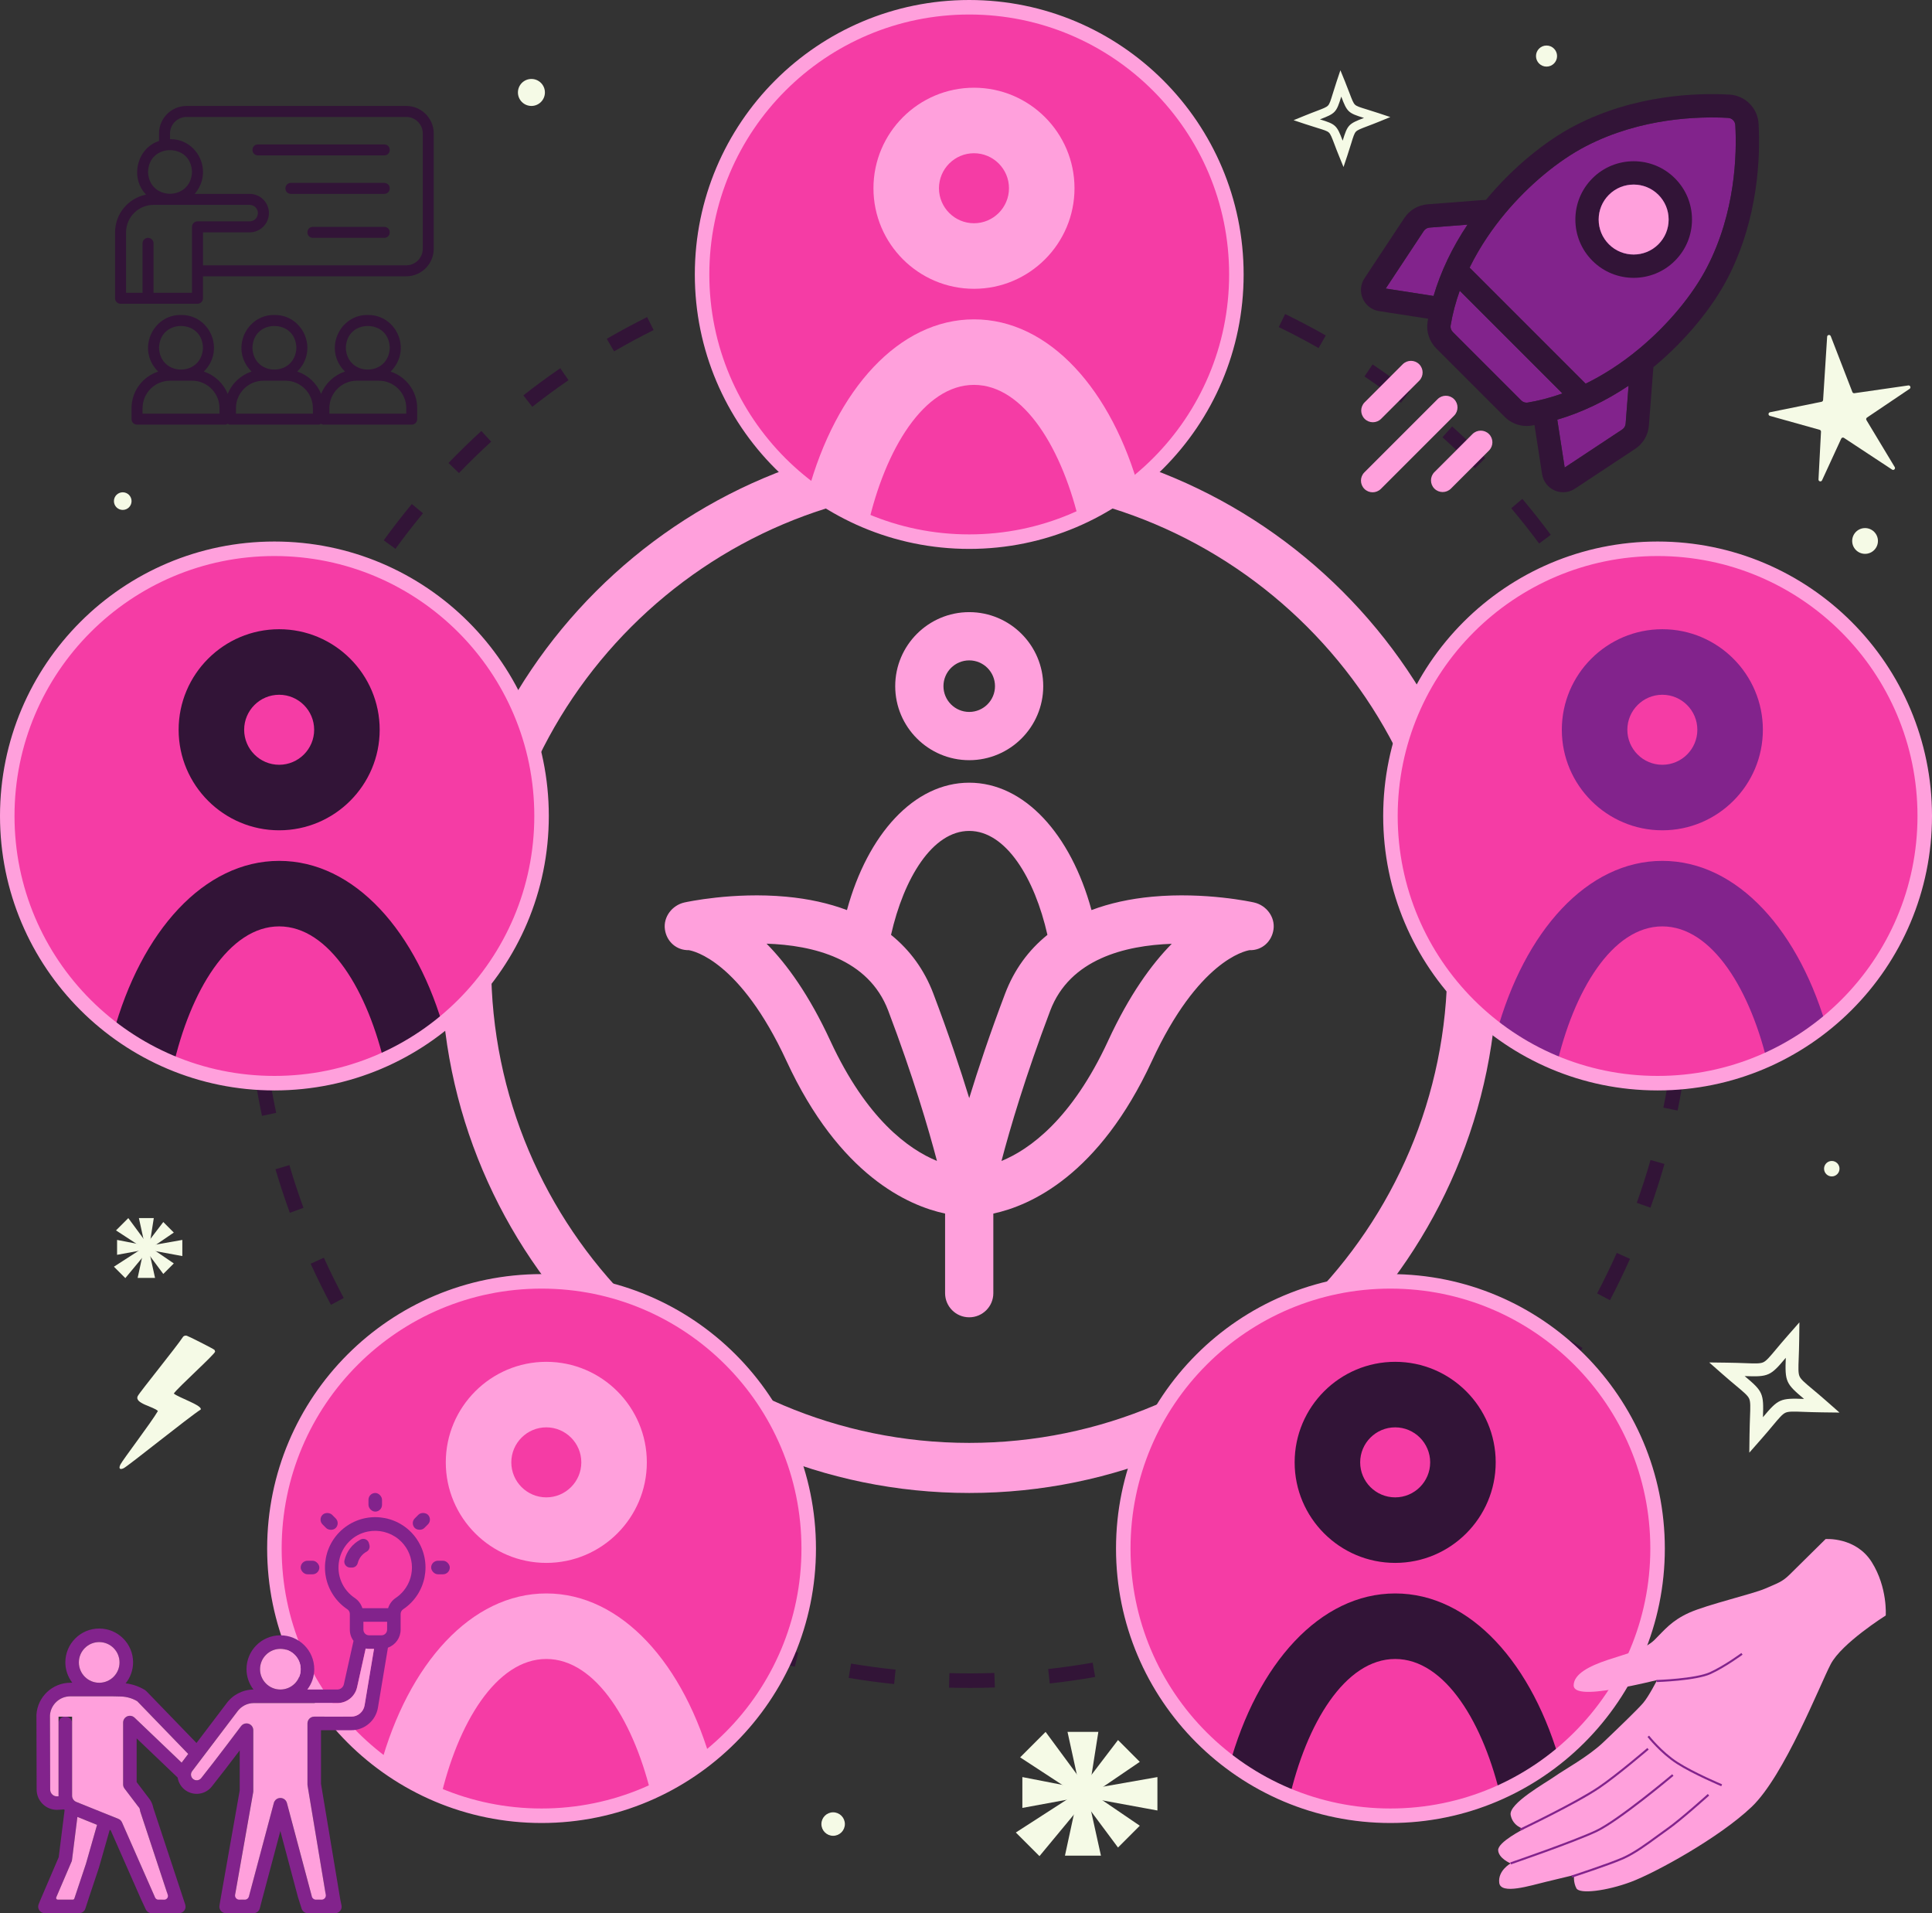 <?xml version="1.0" encoding="UTF-8"?>
<svg id="Layer_2" data-name="Layer 2" xmlns="http://www.w3.org/2000/svg" xmlns:xlink="http://www.w3.org/1999/xlink" viewBox="0 0 1065.32 1054.78"><rect x="0" y="0" width="1065.32" height="1054.78" fill="#333333" stroke="none"/>
  <defs>
    <style>
      .cls-1 {
        fill: #321437;
      }

      .cls-2, .cls-3 {
        fill: #f53ca5;
      }

      .cls-4 {
        fill: #f5fae6;
      }

      .cls-5 {
        fill: #82238c;
      }

      .cls-6 {
        clip-path: url(#clippath-1);
      }

      .cls-7 {
        clip-path: url(#clippath-3);
      }

      .cls-8 {
        clip-path: url(#clippath-4);
      }

      .cls-9 {
        clip-path: url(#clippath-2);
      }

      .cls-10 {
        fill: #ffa0dc;
      }

      .cls-11 {
        fill: none;
      }

      .cls-11, .cls-3 {
        stroke: #ffa0dc;
        stroke-miterlimit: 10;
        stroke-width: 8px;
      }

      .cls-12 {
        clip-path: url(#clippath);
      }
    </style>
    <clipPath id="clippath">
      <circle class="cls-3" cx="534.44" cy="151.31" r="147.31"/>
    </clipPath>
    <clipPath id="clippath-1">
      <circle class="cls-3" cx="914.01" cy="449.86" r="147.31"/>
    </clipPath>
    <clipPath id="clippath-2">
      <circle class="cls-3" cx="151.31" cy="449.86" r="147.31"/>
    </clipPath>
    <clipPath id="clippath-3">
      <circle class="cls-3" cx="298.62" cy="853.74" r="147.31"/>
    </clipPath>
    <clipPath id="clippath-4">
      <circle class="cls-3" cx="766.69" cy="853.74" r="147.31"/>
    </clipPath>
  </defs>
  <g id="Artwork">
    <g>
      <g id="Primary_Logo_Black" data-name="Primary Logo Black">
        <g>
          <g>
            <path class="cls-10" d="M534.44,419.1c-22.5,0-40.81-18.31-40.81-40.81s18.31-40.81,40.81-40.81,40.81,18.31,40.81,40.81-18.31,40.81-40.81,40.81ZM534.44,364.08c-7.84,0-14.21,6.37-14.21,14.21s6.37,14.21,14.21,14.21,14.21-6.37,14.21-14.21-6.37-14.21-14.21-14.21Z"/>
            <path class="cls-10" d="M691.49,497.55c-1.09-.25-26.8-5.88-56-3.2-12.45,1.14-23.67,3.64-33.63,7.39-11.38-41.76-36.97-70.23-67.42-70.23s-56.04,28.47-67.42,70.23c-9.96-3.75-21.18-6.25-33.63-7.39-29.21-2.68-54.92,2.96-56,3.2-6.75,1.51-11.71,7.96-10.76,14.82.94,6.78,6.42,11.61,13.18,11.47,2.67.42,28.36,5.94,53.89,61.13,29.18,63.07,67.15,79.76,87.43,84.09v43.89c0,7.34,5.95,13.3,13.3,13.3s13.3-5.95,13.3-13.3v-43.89c20.28-4.33,58.25-21.02,87.43-84.09,25.53-55.19,51.22-60.71,53.89-61.13,6.74.22,12.24-4.69,13.18-11.47.95-6.86-4-13.31-10.76-14.82ZM534.44,458.1c20.29,0,36.07,26.11,43.12,57.3-10.48,8.46-18.35,19.28-23.32,32.36-8.42,22.2-14.9,41.64-19.8,57.65-4.9-16-11.38-35.44-19.8-57.65-4.96-13.08-12.83-23.9-23.32-32.36,7.05-31.19,22.83-57.3,43.12-57.3ZM457.85,573.8c-11.69-25.26-23.94-42.2-35.16-53.54,25.64.84,56.22,8.29,67.08,36.93,13.73,36.2,22.2,65.07,26.88,82.85-15.46-6.34-38.76-22.93-58.8-66.24ZM611.03,573.8c-20.06,43.36-43.39,59.94-58.8,66.27,4.67-17.78,13.15-46.66,26.88-82.88,10.81-28.5,41.36-35.97,67-36.85-11.21,11.35-23.43,28.26-35.09,53.46Z"/>
          </g>
          <path class="cls-10" d="M534.44,823.1c-160.59,0-291.23-130.65-291.23-291.23s130.65-291.23,291.23-291.23,291.23,130.65,291.23,291.23-130.65,291.23-291.23,291.23ZM534.44,268.24c-145.36,0-263.62,118.26-263.62,263.63s118.26,263.62,263.62,263.62,263.62-118.26,263.62-263.62-118.26-263.63-263.62-263.63Z"/>
        </g>
      </g>
      <path class="cls-1" d="M534.44,930.57c-3.7,0-7.45-.05-11.15-.15l.22-8c8.22.23,16.58.19,24.79-.09l.28,8c-4.69.16-9.45.25-14.15.25ZM493.02,928.44c-8.36-.86-16.79-2-25.06-3.39l1.32-7.89c8.1,1.36,16.37,2.48,24.56,3.32l-.82,7.96ZM578.85,928.12l-.88-7.95c8.19-.91,16.44-2.09,24.53-3.51l1.38,7.88c-8.26,1.45-16.68,2.66-25.04,3.58ZM438.24,918.89c-8.15-2.02-16.34-4.33-24.35-6.86l2.42-7.63c7.84,2.48,15.87,4.75,23.85,6.73l-1.92,7.77ZM633.56,918.15l-1.98-7.75c7.97-2.04,15.98-4.36,23.8-6.91l2.47,7.61c-7.99,2.6-16.16,4.97-24.29,7.05ZM385.3,901.74c-7.79-3.15-15.59-6.59-23.17-10.23l3.46-7.21c7.43,3.57,15.07,6.94,22.71,10.02l-2.99,7.42ZM686.33,900.62l-3.05-7.4c7.59-3.13,15.18-6.55,22.57-10.16l3.51,7.19c-7.54,3.69-15.29,7.17-23.04,10.37ZM335.27,877.33c-7.27-4.2-14.51-8.69-21.51-13.35l4.43-6.66c6.86,4.57,13.95,8.97,21.07,13.09l-4,6.93ZM736.09,875.89l-4.05-6.9c7.09-4.16,14.14-8.61,20.95-13.22l4.48,6.63c-6.95,4.7-14.15,9.24-21.38,13.49ZM289.15,846.21c-6.62-5.17-13.15-10.62-19.43-16.2l5.31-5.98c6.15,5.47,12.56,10.81,19.05,15.88l-4.93,6.3ZM781.94,844.47l-4.97-6.27c6.45-5.11,12.81-10.49,18.93-16l5.36,5.94c-6.24,5.62-12.73,11.11-19.31,16.33ZM247.8,809c-5.84-6.04-11.56-12.34-17-18.73l6.09-5.19c5.33,6.26,10.94,12.43,16.66,18.35l-5.75,5.56ZM823.01,806.99l-5.79-5.52c5.68-5.95,11.24-12.17,16.54-18.47l6.13,5.14c-5.4,6.43-11.08,12.77-16.87,18.85ZM212.02,766.45c-4.94-6.78-9.73-13.81-14.24-20.89l6.75-4.29c4.41,6.94,9.11,13.83,13.95,20.47l-6.46,4.71ZM858.52,764.17l-6.5-4.67c4.8-6.69,9.45-13.62,13.82-20.6l6.78,4.25c-4.46,7.12-9.2,14.19-14.1,21.02ZM182.48,719.36c-3.95-7.4-7.71-15.02-11.18-22.65l7.28-3.31c3.4,7.48,7.09,14.95,10.96,22.2l-7.06,3.77ZM887.74,716.81l-7.08-3.72c3.83-7.3,7.47-14.81,10.82-22.33l7.31,3.26c-3.42,7.67-7.14,15.34-11.04,22.79ZM159.82,668.64c-2.88-7.88-5.54-15.97-7.91-24.03l7.67-2.26c2.32,7.9,4.93,15.82,7.75,23.54l-7.51,2.74ZM910.08,665.82l-7.54-2.69c2.76-7.74,5.31-15.68,7.58-23.6l7.69,2.2c-2.31,8.08-4.91,16.18-7.73,24.09ZM144.46,615.19c-1.74-8.2-3.25-16.58-4.47-24.89l7.92-1.16c1.2,8.15,2.67,16.35,4.38,24.39l-7.83,1.66ZM925.04,612.26l-7.84-1.6c1.65-8.06,3.06-16.28,4.2-24.43l7.92,1.1c-1.16,8.31-2.6,16.7-4.28,24.93ZM136.72,560.13c-.59-8.36-.91-16.86-.98-25.27l8-.06c.06,8.24.38,16.58.96,24.77l-7.98.56ZM932.36,557.14l-7.98-.5c.51-8.19.77-16.53.77-24.77v-.89s8-.03,8-.03v.9c0,8.42-.26,16.93-.79,25.29ZM144.64,505.07l-7.98-.54c.57-8.38,1.41-16.85,2.5-25.16l7.93,1.04c-1.07,8.15-1.9,16.45-2.45,24.66ZM923.97,501.25c-.64-8.21-1.54-16.5-2.7-24.64l7.92-1.12c1.17,8.3,2.1,16.76,2.75,25.14l-7.98.62ZM152.09,451.09l-7.83-1.65c1.73-8.22,3.74-16.49,5.99-24.57l7.71,2.14c-2.2,7.92-4.18,16.02-5.87,24.08ZM915.98,447.35c-1.77-8.04-3.83-16.12-6.11-24.02l7.69-2.22c2.33,8.07,4.42,16.31,6.23,24.51l-7.81,1.72ZM167.02,398.69l-7.52-2.73c2.87-7.9,6.02-15.82,9.39-23.53l7.33,3.2c-3.3,7.55-6.39,15.31-9.2,23.05ZM900.54,395.1c-2.88-7.69-6.04-15.4-9.4-22.89l7.3-3.27c3.43,7.65,6.66,15.51,9.59,23.36l-7.49,2.8ZM189.17,348.84l-7.07-3.75c3.94-7.42,8.17-14.81,12.58-21.97l6.81,4.19c-4.32,7.02-8.47,14.26-12.33,21.53ZM877.96,345.57c-3.92-7.22-8.13-14.41-12.51-21.37l6.77-4.26c4.47,7.11,8.76,14.44,12.77,21.81l-7.03,3.82ZM218.05,302.58l-6.47-4.7c4.93-6.79,10.15-13.52,15.51-20l6.16,5.1c-5.25,6.35-10.36,12.94-15.2,19.6ZM848.68,299.64c-4.9-6.61-10.06-13.15-15.37-19.44l6.12-5.16c5.41,6.42,10.68,13.09,15.68,19.84l-6.43,4.76ZM253.07,260.8l-5.76-5.55c5.83-6.05,11.92-11.99,18.12-17.65l5.4,5.9c-6.07,5.55-12.04,11.37-17.75,17.3ZM813.29,258.2c-5.76-5.87-11.78-11.63-17.91-17.14l5.34-5.95c6.25,5.62,12.4,11.5,18.28,17.49l-5.71,5.6ZM293.51,224.27l-4.94-6.29c6.61-5.18,13.46-10.22,20.38-14.97l4.53,6.59c-6.77,4.65-13.49,9.59-19.97,14.67ZM772.51,222.04c-6.53-5.02-13.3-9.9-20.12-14.5l4.47-6.64c6.96,4.69,13.87,9.67,20.53,14.79l-4.88,6.34ZM338.61,193.71l-4.02-6.92c7.26-4.21,14.74-8.24,22.25-11.98l3.57,7.16c-7.35,3.66-14.69,7.62-21.8,11.74ZM727.08,191.88c-7.16-4.07-14.55-7.96-21.95-11.56l3.5-7.19c7.56,3.68,15.09,7.64,22.41,11.8l-3.95,6.96ZM387.49,169.74l-3.01-7.41c7.78-3.16,15.76-6.11,23.73-8.77l2.53,7.59c-7.8,2.6-15.62,5.49-23.25,8.59ZM677.89,168.33c-7.67-3.03-15.53-5.85-23.37-8.37l2.46-7.61c8,2.58,16.02,5.46,23.85,8.55l-2.94,7.44ZM439.28,152.83l-1.94-7.76c8.14-2.04,16.46-3.84,24.72-5.35l1.44,7.87c-8.1,1.48-16.24,3.25-24.22,5.25ZM625.88,151.92c-8-1.92-16.16-3.6-24.27-5.01l1.37-7.88c8.28,1.43,16.61,3.15,24.77,5.11l-1.87,7.78ZM492.94,143.34l-.84-7.96c8.33-.88,16.82-1.51,25.22-1.86l.34,7.99c-8.23.35-16.55.96-24.72,1.82ZM572.14,142.95c-8.18-.78-16.5-1.32-24.73-1.58l.26-8c8.4.27,16.89.82,25.24,1.62l-.76,7.96Z"/>
      <g>
        <circle class="cls-2" cx="534.44" cy="151.31" r="147.31"/>
        <g class="cls-12">
          <g id="Primary_Logo_Black-2" data-name="Primary Logo Black">
            <g>
              <path class="cls-10" d="M537.06,159.22c-30.56,0-55.43-24.87-55.43-55.43s24.87-55.43,55.43-55.43,55.43,24.87,55.43,55.43-24.87,55.43-55.43,55.43ZM537.06,84.48c-10.64,0-19.3,8.66-19.3,19.3s8.66,19.3,19.3,19.3,19.3-8.66,19.3-19.3-8.66-19.3-19.3-19.3Z"/>
              <path class="cls-10" d="M750.38,265.77c-1.48-.33-36.4-7.98-76.06-4.35-16.91,1.55-32.15,4.94-45.68,10.04-15.45-56.73-50.21-95.4-91.57-95.4s-76.12,38.67-91.57,95.4c-13.53-5.09-28.77-8.48-45.68-10.04-39.67-3.64-74.59,4.02-76.06,4.35-9.17,2.05-15.91,10.81-14.61,20.12,1.28,9.2,8.72,15.77,17.91,15.58,3.62.58,38.52,8.07,73.2,83.04,39.63,85.67,91.21,108.34,118.75,114.22v14.06h36.13v-14.06c27.55-5.88,79.13-28.55,118.75-114.22,34.68-74.96,69.58-82.46,73.2-83.04,9.16.3,16.63-6.37,17.91-15.58,1.29-9.31-5.44-18.08-14.61-20.12ZM433.03,369.35c-15.88-34.31-32.51-57.31-47.76-72.72,34.82,1.14,76.36,11.26,91.11,50.16,18.65,49.17,30.15,88.39,36.51,112.54-21-8.61-52.65-31.15-79.86-89.97ZM537.06,412.28c-6.65-21.74-15.46-48.14-26.9-78.3-6.74-17.77-17.43-32.46-31.67-43.96,9.57-42.37,31.01-77.83,58.57-77.83s49,35.46,58.57,77.83c-14.24,11.49-24.93,26.18-31.67,43.96-11.44,30.16-20.24,56.56-26.9,78.3ZM641.09,369.35c-27.24,58.89-58.93,81.41-79.87,90.01,6.35-24.15,17.86-63.38,36.52-112.57,14.68-38.71,56.18-48.86,91.01-50.05-15.23,15.41-31.83,38.39-47.66,72.62Z"/>
            </g>
          </g>
        </g>
        <circle class="cls-11" cx="534.44" cy="151.31" r="147.31"/>
      </g>
      <g>
        <circle class="cls-2" cx="914.01" cy="449.86" r="147.31"/>
        <g class="cls-6">
          <g id="Primary_Logo_Black-3" data-name="Primary Logo Black">
            <g>
              <path class="cls-5" d="M916.63,457.76c-30.56,0-55.43-24.87-55.43-55.43s24.87-55.43,55.43-55.43,55.43,24.87,55.43,55.43-24.87,55.43-55.43,55.43ZM916.63,383.03c-10.64,0-19.3,8.66-19.3,19.3s8.66,19.3,19.3,19.3,19.3-8.66,19.3-19.3-8.66-19.3-19.3-19.3Z"/>
              <path class="cls-5" d="M1129.94,564.32c-1.48-.33-36.4-7.98-76.06-4.35-16.91,1.55-32.15,4.94-45.68,10.04-15.45-56.73-50.21-95.4-91.57-95.4s-76.12,38.67-91.57,95.4c-13.53-5.09-28.77-8.48-45.68-10.04-39.67-3.64-74.59,4.02-76.06,4.35-9.17,2.05-15.91,10.81-14.61,20.12,1.28,9.2,8.72,15.77,17.91,15.58,3.62.58,38.52,8.07,73.2,83.04,39.63,85.67,91.21,108.34,118.75,114.22v14.06h36.13v-14.06c27.55-5.88,79.13-28.55,118.75-114.22,34.68-74.96,69.58-82.46,73.2-83.04,9.16.3,16.63-6.37,17.91-15.58,1.29-9.31-5.44-18.08-14.61-20.12ZM812.59,667.89c-15.88-34.31-32.51-57.31-47.76-72.72,34.82,1.14,76.36,11.26,91.11,50.16,18.65,49.17,30.15,88.39,36.51,112.54-21-8.61-52.65-31.15-79.86-89.97ZM916.63,710.82c-6.65-21.74-15.46-48.14-26.9-78.3-6.74-17.77-17.43-32.46-31.67-43.96,9.57-42.37,31.01-77.83,58.57-77.83s49,35.46,58.57,77.83c-14.24,11.49-24.93,26.18-31.67,43.96-11.44,30.16-20.24,56.56-26.9,78.3ZM1020.66,667.89c-27.24,58.89-58.93,81.41-79.87,90.01,6.35-24.15,17.86-63.38,36.52-112.57,14.68-38.71,56.18-48.86,91.01-50.05-15.23,15.41-31.83,38.39-47.66,72.62Z"/>
            </g>
          </g>
        </g>
        <circle class="cls-11" cx="914.01" cy="449.86" r="147.31"/>
      </g>
      <g>
        <circle class="cls-2" cx="151.31" cy="449.86" r="147.31"/>
        <g class="cls-9">
          <g id="Primary_Logo_Black-4" data-name="Primary Logo Black">
            <g>
              <path class="cls-1" d="M153.93,457.76c-30.56,0-55.43-24.87-55.43-55.43s24.87-55.43,55.43-55.43,55.43,24.87,55.43,55.43-24.87,55.43-55.43,55.43ZM153.93,383.03c-10.64,0-19.3,8.66-19.3,19.3s8.66,19.3,19.3,19.3,19.3-8.66,19.3-19.3-8.66-19.3-19.3-19.3Z"/>
              <path class="cls-1" d="M367.25,564.32c-1.48-.33-36.4-7.98-76.06-4.35-16.91,1.55-32.15,4.94-45.68,10.04-15.45-56.73-50.21-95.4-91.57-95.4s-76.12,38.67-91.57,95.4c-13.53-5.09-28.77-8.48-45.68-10.04-39.67-3.64-74.59,4.02-76.06,4.35-9.17,2.05-15.91,10.81-14.61,20.12,1.28,9.2,8.72,15.77,17.91,15.58,3.62.58,38.52,8.07,73.2,83.04,39.63,85.67,91.21,108.34,118.75,114.22v14.06h36.13v-14.06c27.55-5.88,79.13-28.55,118.75-114.22,34.68-74.96,69.58-82.46,73.2-83.04,9.16.3,16.63-6.37,17.91-15.58,1.29-9.31-5.44-18.08-14.61-20.12ZM49.9,667.89c-15.88-34.31-32.51-57.31-47.76-72.72,34.82,1.14,76.36,11.26,91.11,50.16,18.65,49.17,30.15,88.39,36.51,112.54-21-8.61-52.65-31.15-79.86-89.97ZM153.93,710.82c-6.65-21.74-15.46-48.14-26.9-78.3-6.74-17.77-17.43-32.46-31.67-43.96,9.57-42.37,31.01-77.83,58.57-77.83s49,35.46,58.57,77.83c-14.24,11.49-24.93,26.18-31.67,43.96-11.44,30.16-20.24,56.56-26.9,78.3ZM257.96,667.89c-27.24,58.89-58.93,81.41-79.87,90.01,6.35-24.15,17.86-63.38,36.52-112.57,14.68-38.71,56.18-48.86,91.01-50.05-15.23,15.41-31.83,38.39-47.66,72.62Z"/>
            </g>
          </g>
        </g>
        <circle class="cls-11" cx="151.31" cy="449.86" r="147.31"/>
      </g>
      <g>
        <circle class="cls-2" cx="298.62" cy="853.74" r="147.31"/>
        <g class="cls-7">
          <g id="Primary_Logo_Black-5" data-name="Primary Logo Black">
            <g>
              <path class="cls-10" d="M301.24,861.65c-30.56,0-55.43-24.87-55.43-55.43s24.87-55.43,55.43-55.43,55.43,24.87,55.43,55.43-24.87,55.43-55.43,55.43ZM301.24,786.92c-10.64,0-19.3,8.66-19.3,19.3s8.66,19.3,19.3,19.3,19.3-8.66,19.3-19.3-8.66-19.3-19.3-19.3Z"/>
              <path class="cls-10" d="M514.56,968.2c-1.48-.33-36.4-7.98-76.06-4.35-16.91,1.55-32.15,4.94-45.68,10.04-15.45-56.73-50.21-95.4-91.57-95.4s-76.12,38.67-91.57,95.4c-13.53-5.09-28.77-8.48-45.68-10.04-39.67-3.64-74.59,4.02-76.06,4.35-9.17,2.05-15.91,10.81-14.61,20.12,1.28,9.2,8.72,15.77,17.91,15.58,3.62.58,38.52,8.07,73.2,83.04,39.63,85.67,91.21,108.34,118.75,114.22v14.06h36.13v-14.06c27.55-5.88,79.13-28.55,118.75-114.22,34.68-74.96,69.58-82.46,73.2-83.04,9.16.3,16.63-6.37,17.91-15.58,1.29-9.31-5.44-18.08-14.61-20.12ZM197.21,1071.78c-15.88-34.31-32.51-57.31-47.76-72.72,34.82,1.14,76.36,11.26,91.11,50.16,18.65,49.17,30.15,88.39,36.51,112.54-21-8.61-52.65-31.15-79.86-89.97ZM301.24,1114.71c-6.65-21.74-15.46-48.14-26.9-78.3-6.74-17.77-17.43-32.46-31.67-43.96,9.57-42.37,31.01-77.83,58.57-77.83s49,35.46,58.57,77.83c-14.24,11.49-24.93,26.18-31.67,43.96-11.44,30.16-20.24,56.56-26.9,78.3ZM405.28,1071.78c-27.24,58.89-58.93,81.41-79.87,90.01,6.35-24.15,17.86-63.38,36.52-112.57,14.68-38.71,56.18-48.86,91.01-50.05-15.23,15.41-31.83,38.39-47.66,72.62Z"/>
            </g>
          </g>
        </g>
        <circle class="cls-11" cx="298.62" cy="853.74" r="147.31"/>
      </g>
      <g>
        <circle class="cls-2" cx="766.69" cy="853.74" r="147.31"/>
        <g class="cls-8">
          <g id="Primary_Logo_Black-6" data-name="Primary Logo Black">
            <g>
              <path class="cls-1" d="M769.31,861.65c-30.56,0-55.43-24.87-55.43-55.43s24.87-55.43,55.43-55.43,55.43,24.87,55.43,55.43-24.87,55.43-55.43,55.43ZM769.31,786.92c-10.64,0-19.3,8.66-19.3,19.3s8.66,19.3,19.3,19.3,19.3-8.66,19.3-19.3-8.66-19.3-19.3-19.3Z"/>
              <path class="cls-1" d="M982.63,968.2c-1.48-.33-36.4-7.98-76.06-4.35-16.91,1.55-32.15,4.94-45.68,10.04-15.45-56.73-50.21-95.4-91.57-95.4s-76.12,38.67-91.57,95.4c-13.53-5.09-28.77-8.48-45.68-10.04-39.67-3.64-74.59,4.02-76.06,4.35-9.17,2.05-15.91,10.81-14.61,20.12,1.28,9.2,8.72,15.77,17.91,15.58,3.62.58,38.52,8.07,73.2,83.04,39.63,85.67,91.21,108.34,118.75,114.22v14.06h36.13v-14.06c27.55-5.88,79.13-28.55,118.75-114.22,34.68-74.96,69.58-82.46,73.2-83.04,9.16.3,16.63-6.37,17.91-15.58,1.29-9.31-5.44-18.08-14.61-20.12ZM665.28,1071.78c-15.88-34.31-32.51-57.31-47.76-72.72,34.82,1.14,76.36,11.26,91.11,50.16,18.65,49.17,30.15,88.39,36.51,112.54-21-8.61-52.65-31.15-79.86-89.97ZM769.31,1114.71c-6.65-21.74-15.46-48.14-26.9-78.3-6.74-17.77-17.43-32.46-31.67-43.96,9.57-42.37,31.01-77.83,58.57-77.83s49,35.46,58.57,77.83c-14.24,11.49-24.93,26.18-31.67,43.96-11.44,30.16-20.24,56.56-26.9,78.3ZM873.35,1071.78c-27.24,58.89-58.93,81.41-79.87,90.01,6.35-24.15,17.86-63.38,36.52-112.57,14.68-38.71,56.18-48.86,91.01-50.05-15.23,15.41-31.83,38.39-47.66,72.62Z"/>
            </g>
          </g>
        </g>
        <circle class="cls-11" cx="766.69" cy="853.74" r="147.31"/>
      </g>
      <g>
        <path class="cls-10" d="M1039.81,890.65s-24.3,15.25-30.35,26.85c-6.05,11.59-25.54,61.46-43.57,78.64-18.03,17.18-53.36,36.45-66.6,41.39-13.24,4.95-28.2,6.83-30.02,3.57s-1.36-7.35-1.36-7.35c0,0-6.78,1.65-15.4,3.71-8.62,2.06-25.02,7.32-25.82.54-.8-6.78,6.28-10.68,6.28-10.68,0,0-6.61-2.72-6.87-7.24s14.18-11.76,14.18-11.76c0,0-6.06-1.31-7.29-7.67-1.23-6.36,19.44-17.8,24.54-21.43s18.27-10.75,26.64-18.74c8.38-7.99,18.74-17.94,21.87-21.59s7.7-12.65,7.7-12.65c0,0-12.44,3.03-21.05,4.52-8.62,1.5-25.14,4.36-24.96-1.71.18-6.07,8.25-10.39,18.57-13.85s20.64-5.8,26.03-11.12c5.4-5.33,9.24-10.52,19.14-14.98,9.9-4.45,35.2-10.36,41.85-13.28,6.65-2.92,9.34-3.61,13.45-7.68,4.12-4.07,19.88-19.63,19.88-19.63,0,0,16.66-1.31,25.46,12.72,8.8,14.02,7.7,29.41,7.7,29.41Z"/>
        <path class="cls-5" d="M949.13,984.77l.44-1.05c-.15-.06-15.46-6.51-24.38-12.23-8.87-5.69-15.78-14.51-15.85-14.6l-.9.7c.07.09,7.09,9.06,16.13,14.86,9,5.77,24.4,12.25,24.55,12.32Z"/>
        <path class="cls-5" d="M838.49,1009.26c.31-.15,30.85-14.69,43.52-23.29,10.2-6.92,26.93-21.27,27.1-21.41l-.74-.87c-.17.14-16.85,14.45-27,21.33-12.59,8.55-43.06,23.06-43.37,23.2l.49,1.03Z"/>
        <path class="cls-5" d="M833.14,1027.86c.35-.12,34.93-11.99,47.32-17.85,12.43-5.88,41.11-29.96,42.32-30.98l-.73-.87c-.3.25-29.78,25.01-42.08,30.83-12.34,5.83-46.86,17.68-47.2,17.8l.37,1.08Z"/>
        <path class="cls-5" d="M866.88,1035.12c.21-.07,20.92-6.83,28.31-10.13,6.45-2.88,13.16-7.81,19.09-12.16,1.97-1.44,3.82-2.81,5.57-4.02,7.02-4.88,22.46-18.76,22.61-18.9l-.76-.85c-.15.14-15.55,13.97-22.5,18.81-1.76,1.23-3.62,2.59-5.6,4.04-5.88,4.31-12.55,9.21-18.88,12.03-7.34,3.27-27.99,10.02-28.2,10.08l.35,1.08Z"/>
        <path class="cls-5" d="M913.48,927.35c.88-.03,21.69-.7,29.84-4.43,8.1-3.71,17.46-10.61,17.56-10.67l-.68-.92c-.09.07-9.36,6.9-17.35,10.55-7.94,3.63-29.19,4.32-29.4,4.32l.03,1.14Z"/>
      </g>
      <g>
        <g id="inspiring_style_icon" data-name="inspiring  style icon">
          <rect class="cls-5" x="203.18" y="823.1" width="7.47" height="10.28" rx="3.74" ry="3.74"/>
          <rect class="cls-5" x="237.74" y="860.46" width="10.28" height="7.47" rx="3.74" ry="3.74"/>
          <rect class="cls-5" x="165.81" y="860.46" width="10.28" height="7.47" rx="3.74" ry="3.74"/>
          <rect class="cls-5" x="177.74" y="833.63" width="7.47" height="10.28" rx="3.74" ry="3.74" transform="translate(-539.94 374) rotate(-45)"/>
          <rect class="cls-5" x="227.21" y="835.03" width="10.28" height="7.47" rx="3.74" ry="3.74" transform="translate(-525.05 409.96) rotate(-45)"/>
          <path class="cls-5" d="M197.27,861.71c.69-2.7,2.47-4.94,4.85-6.24,1.3-.71,1.97-2.21,1.6-3.64l-.26-1.01c-.52-2.02-2.78-3.02-4.63-2.06-4.49,2.35-7.75,6.55-8.9,11.49-.47,2.03,1.07,3.97,3.15,3.97h1.07c1.49,0,2.74-1.03,3.11-2.47,0,0,0-.02,0-.02Z"/>
          <path class="cls-5" d="M229.93,848.7c-8.54-12.71-25.76-16.09-38.47-7.56-12.71,8.54-16.09,25.76-7.56,38.47,2,2.98,4.56,5.54,7.54,7.55.89.56,1.44,1.53,1.46,2.58v8.71c0,2.22.71,4.39,2.03,6.18h0s-5.31,23.9-5.31,23.9c-.37,1.71-1.89,2.94-3.65,2.93h-16.52c2.47-3.22,3.82-7.15,3.83-11.21,0-10.32-8.37-18.68-18.68-18.68s-18.68,8.36-18.68,18.68c.01,4.06,1.36,8,3.84,11.22,0,0,0,0,0,0-5.97.05-11.56,2.97-15.02,7.84l-16.4,21.63s0,0,0,0l-27.66-28.6c-.21-.22-.45-.41-.7-.57-3.25-2.01-6.91-3.27-10.7-3.71h0c2.64-3.27,4.09-7.34,4.11-11.55,0-10.32-8.37-18.68-18.68-18.68s-18.68,8.36-18.68,18.68c.01,4.06,1.36,7.99,3.83,11.21,0,0,0,0,0,0h-1.12c-9.89.07-18.04,7.78-18.65,17.65h0s.11,41.24.11,41.24c0,6.17,5.01,11.18,11.18,11.19.26,0,.51,0,.76-.03l3.15-.21c.11.11.23.21.34.32l-3.25,26h0s-10.03,23.41-10.03,23.41l-1.03,2.53c-.96,2.36.78,4.94,3.32,4.94h19c1.55,0,2.93-1,3.41-2.47l1.63-5h0l.4-1.21h0s5.48-16.45,5.48-16.45l5.93-20.77.55.22h0s16.83,38.21,16.83,38.21l2.51,5.4c.59,1.27,1.86,2.08,3.25,2.08h15.11c2.44,0,4.17-2.39,3.41-4.71l-1.24-3.78-16.38-49.59-.13-.59c-.41-1.79-1.24-3.46-2.42-4.87h0s-6.63-8.73-6.63-8.73h0v-24.1s0,0,0,0l22.62,21.6s0,.08,0,.11c.97,5.79,6.45,9.69,12.24,8.72,2.57-.43,4.89-1.79,6.52-3.82,4.24-5.29,10.61-13.63,15.44-19.99,0,0,0,0,0,0v22.15h0s-10.43,59.11-10.43,59.11l-.73,4.3c-.37,2.19,1.32,4.19,3.54,4.19h15.25c1.64,0,3.07-1.11,3.47-2.69l1.59-6.17h.02l9.71-36.42s0,0,0,0l9.71,36.42,2.02,6.37c.47,1.49,1.86,2.5,3.42,2.5h15.06c2.28,0,3.98-2.1,3.51-4.32l-.66-3.15-10.64-63.84h0v-29.58h0s16.66,0,16.66,0c7.31.02,13.56-5.27,14.74-12.49l5.5-33.02h0c4.19-1.5,6.99-5.47,7-9.92v-8.68c.02-1.05.56-2.03,1.45-2.6,12.71-8.54,16.09-25.76,7.56-38.47ZM154.6,909.04c6.43,0,11.59,5.41,11.19,11.93-.35,5.58-4.89,10.13-10.47,10.47-6.52.4-11.93-4.76-11.93-11.19,0-6.19,5.02-11.2,11.21-11.21ZM55.41,905.33c5.58.35,10.13,4.89,10.47,10.47.4,6.52-4.76,11.93-11.19,11.93-6.19,0-11.2-5.02-11.21-11.21,0-6.43,5.41-11.59,11.93-11.19ZM47.42,1027.44l-6.42,19.26c-.12.36-.46.6-.84.6h-8.35c-.63,0-1.06-.65-.81-1.23l8.45-19.72c.14-.32.23-.66.27-1.01l2.96-23.65s0,0,0,0l10.84,4.37s0,0,0,0l-6.1,21.37ZM100.14,971.76s0,0,0,0l-25.94-24.78c-1.49-1.43-3.86-1.37-5.28.12-.66.69-1.03,1.62-1.03,2.58v34.1c0,.82.27,1.61.76,2.26l7.51,9.89c.08.11.16.21.26.31.4.42.68.95.72,1.53.02.31.08.62.18.91l14.51,43.92c.77,2.32-.96,4.71-3.41,4.71h-.04c-1.42,0-2.71-.84-3.28-2.14l-17.82-40.47c-.39-.89-1.12-1.59-2.03-1.96l-23.15-9.32c-1.42-.57-2.35-1.94-2.34-3.47v-39.95c0-1.98-1.6-3.58-3.58-3.58h-.31c-1.98,0-3.58,1.6-3.58,3.58v39.95c0,.11.02.22.03.34l-.68.04c-1.02.08-2.03-.28-2.77-.99-.76-.7-1.19-1.69-1.19-2.73l-.12-40.98h0c.43-5.86,5.31-10.41,11.18-10.43h23.39c.55,0,2.59.04,4.79.11,3.08.12,6.08,1,8.74,2.57h0s28.13,29.09,28.13,29.09h0s-3.63,4.79-3.63,4.79ZM201.05,940.17c-.59,3.61-3.71,6.25-7.37,6.24h-20.4c-2.06,0-3.74,1.67-3.74,3.73h0v33.64c0,.21.02.41.05.61l9.79,58.74c.36,2.19-1.32,4.18-3.54,4.18h-.68c-1.63,0-3.05-1.09-3.47-2.66l-13.5-50.62c-.53-1.99-2.58-3.18-4.57-2.65-1.29.34-2.3,1.35-2.65,2.65l-13.5,50.62c-.42,1.57-1.84,2.66-3.47,2.66h-.59c-2.23,0-3.92-2.01-3.53-4.21l9.69-54.93c.04-.21.06-.43.06-.65v-33.63c0-2.06-1.67-3.74-3.74-3.74-1.18,0-2.28.55-2.99,1.49-.15.19-14.51,19.34-22.02,28.71-1.1,1.35-3.08,1.56-4.43.47-1.32-1.07-1.56-3-.53-4.35l24.83-32.75c2.1-2.99,5.53-4.78,9.19-4.78h46.01c5.26.03,9.83-3.64,10.94-8.78l4.73-21.3s0,0,0,0c.61.12,1.22.18,1.84.19h2.75s-5.19,31.12-5.19,31.12ZM213.45,898.46c0,1.72-1.39,3.11-3.11,3.11h-6.85c-1.72,0-3.11-1.39-3.11-3.11v-4.36s0,0,0,0h13.08v4.36ZM222.56,877.02c-1.25,1.53-2.72,2.86-4.37,3.96-2,1.35-3.47,3.34-4.19,5.65,0,0,0,0,0,0h-14.18c-.73-2.3-2.21-4.3-4.21-5.65-6.75-4.5-10.14-12.6-8.6-20.57,1.48-8.07,7.74-14.43,15.79-16.04,6-1.21,12.23.33,16.97,4.21,8.62,7.08,9.87,19.82,2.79,28.44Z"/>
        </g>
        <g>
          <path class="cls-10" d="M154.6,909.04c6.19,0,11.21,5.02,11.21,11.21s-5.02,11.21-11.21,11.21-11.21-5.02-11.21-11.21c0-6.19,5.02-11.2,11.21-11.21Z"/>
          <path class="cls-10" d="M54.7,905.31c6.19,0,11.21,5.02,11.21,11.21s-5.02,11.21-11.21,11.21c-6.19,0-11.2-5.02-11.21-11.21,0-6.19,5.02-11.21,11.21-11.21Z"/>
          <path class="cls-10" d="M47.42,1027.44l-6.42,19.25c-.12.37-.47.62-.86.62h-8.3c-.65,0-1.09-.66-.83-1.26l8.44-19.69c.14-.32.23-.66.27-1.01l2.96-23.65,10.84,4.37-6.1,21.37Z"/>
          <path class="cls-10" d="M100.14,971.76l-25.94-24.78c-1.49-1.43-3.86-1.37-5.28.12-.66.69-1.03,1.62-1.03,2.58v34.1c0,.82.27,1.61.76,2.26l7.51,9.89c.08.11.16.21.26.31.4.42.68.95.72,1.53.02.31.08.62.18.91l15.18,45.96c.44,1.32-.55,2.68-1.94,2.68h-3.19c-.81,0-1.54-.48-1.87-1.22l-18.23-41.39c-.39-.89-1.12-1.59-2.03-1.96l-23.15-9.32c-1.42-.57-2.35-1.94-2.34-3.47v-43.53h-7.47v43.53c0,.11.02.22.03.34l-.68.04c-1.02.08-2.03-.28-2.77-.99-.76-.7-1.19-1.69-1.19-2.73l-.12-40.98c.43-5.86,5.31-10.41,11.18-10.43h23.39c.55,0,2.59.04,4.79.11,3.08.12,6.08,1,8.74,2.57l28.13,29.09-3.63,4.79Z"/>
          <path class="cls-10" d="M201.05,940.17c-.59,3.61-3.71,6.25-7.37,6.24h-20.4c-2.06,0-3.74,1.67-3.74,3.73h0v33.64c0,.21.02.41.05.61l10.04,60.23c.23,1.4-.85,2.68-2.27,2.68h-3.18c-1.04,0-1.96-.7-2.22-1.71l-13.75-51.57c-.53-1.99-2.58-3.18-4.57-2.65-1.29.34-2.3,1.35-2.65,2.65l-13.75,51.57c-.27,1.01-1.18,1.71-2.22,1.71h-3.11c-1.43,0-2.52-1.29-2.27-2.7l9.96-56.44c.04-.21.06-.43.06-.65v-33.63c0-2.06-1.67-3.74-3.74-3.74-1.18,0-2.28.55-2.99,1.49-.15.19-14.51,19.34-22.02,28.71-1.1,1.35-3.08,1.56-4.43.47-1.32-1.07-1.56-3-.53-4.35l24.83-32.75c2.1-2.99,5.53-4.78,9.19-4.78h46.01c5.26.03,9.83-3.64,10.94-8.78l4.73-21.3c.61.12,1.22.18,1.84.19h2.75l-5.19,31.12Z"/>
        </g>
      </g>
      <g>
        <path class="cls-1" d="M215.39,204.86c12.09-12.02,3.14-31.46-12.58-31.2-15.58-.3-24.71,19.15-12.58,31.2-6.01,1.95-10.84,6.51-13.17,12.34-2.33-5.83-7.16-10.4-13.17-12.34,12.09-12.02,3.14-31.46-12.58-31.2-15.58-.3-24.71,19.15-12.58,31.2-6.01,1.95-10.84,6.51-13.17,12.34-2.33-5.83-7.16-10.4-13.17-12.34,12.09-12.02,3.14-31.46-12.58-31.2-15.58-.3-24.71,19.15-12.58,31.2-8.51,2.76-14.69,10.75-14.69,20.17v6.06c0,1.67,1.36,3.03,3.03,3.03h48.47c.56,0,1.06-.2,1.51-.46.45.27.95.46,1.51.46h48.47c.56,0,1.06-.2,1.51-.46.45.27.95.46,1.51.46h48.47c1.67,0,3.03-1.36,3.03-3.03v-6.06c0-9.42-6.18-17.41-14.69-20.17ZM99.81,179.73c5.83,0,11.82,3.71,12.12,11.98-.56,16.07-23.66,16.03-24.24.09.26-8.34,6.27-12.08,12.12-12.08ZM121.02,228.06h-42.41v-3.03c0-8.35,6.8-15.15,15.15-15.15h12.12c8.35,0,15.15,6.8,15.15,15.15v3.03ZM151.31,179.73c5.83,0,11.82,3.71,12.12,11.98-.56,16.07-23.66,16.03-24.24.09.26-8.34,6.27-12.08,12.12-12.08ZM172.52,228.06h-42.41v-3.03c0-8.35,6.8-15.15,15.15-15.15h12.12c8.35,0,15.15,6.8,15.15,15.15v3.03ZM202.81,179.73c5.83,0,11.82,3.71,12.12,11.98-.56,16.07-23.66,16.03-24.24.09.26-8.34,6.27-12.08,12.12-12.08ZM224.02,228.06h-42.41v-3.03c0-8.35,6.8-15.15,15.15-15.15h12.12c8.35,0,15.15,6.8,15.15,15.15v3.03Z"/>
        <path class="cls-1" d="M224.02,58.42h-121.18c-8.35,0-15.15,6.8-15.15,15.15v4.18c-11.81,3.61-16.38,19.96-7.16,29.55-9.72,1.93-17.08,10.52-17.08,20.8v36.35c0,1.67,1.36,3.03,3.03,3.03h42.41c1.67,0,3.03-1.36,3.03-3.03v-12.12h112.09c8.35,0,15.15-6.8,15.15-15.15v-63.62c0-8.35-6.8-15.15-15.15-15.15ZM93.75,82.79c5.83,0,11.82,3.71,12.12,11.98-.56,16.07-23.66,16.03-24.24.09.26-8.34,6.27-12.08,12.12-12.08ZM108.9,122.04c-1.67,0-3.03,1.36-3.03,3.03v36.35h-21.21v-27.26c0-1.67-1.36-3.03-3.03-3.03s-3.03,1.36-3.03,3.03v27.26h-9.09v-33.32c0-8.35,6.8-15.15,15.15-15.15h53.01c2.51,0,4.54,2.04,4.54,4.54s-2.04,4.54-4.54,4.54h-28.78ZM233.11,137.18c0,5.01-4.08,9.09-9.09,9.09h-112.09v-18.18h25.75c5.85,0,10.6-4.76,10.6-10.6s-4.76-10.6-10.6-10.6h-30.32c10.66-12.56,1.34-30.43-13.6-30.16v-3.16c0-5.01,4.08-9.09,9.09-9.09h121.18c5.01,0,9.09,4.08,9.09,9.09v63.62Z"/>
        <path class="cls-1" d="M211.9,100.83h-51.5c-4,.13-4.02,5.92,0,6.06,0,0,51.5,0,51.5,0,4-.13,4.02-5.92,0-6.06Z"/>
        <path class="cls-1" d="M211.9,79.62h-69.68c-3.99.13-4.02,5.92,0,6.06,0,0,69.68,0,69.68,0,3.99-.13,4.03-5.91,0-6.06Z"/>
        <path class="cls-1" d="M211.9,125.07h-39.38c-4,.13-4.02,5.92,0,6.06,0,0,39.38,0,39.38,0,4-.13,4.02-5.92,0-6.06Z"/>
      </g>
      <g>
        <path class="cls-5" d="M858.69,231.37c13.41-3.94,26.68-10.26,39.32-18.72l-1.62,20.94c-.1,1.31-.79,2.47-1.88,3.19h0l-31.73,20.98-4.09-26.4h0Z"/>
        <path class="cls-5" d="M842.43,221.95c-1.31.22-2.66-.23-3.62-1.19l-37.73-37.73c-.96-.96-1.41-2.32-1.19-3.62,1.12-6.71,2.86-13.09,5.02-19.11l56.61,56.61c-7.22,2.59-13.69,4.13-19.09,5.03h0Z"/>
        <path class="cls-5" d="M790.48,163.17l-26.39-4.09,20.98-31.73c.72-1.09,1.89-1.78,3.19-1.88l20.94-1.62c-8.46,12.64-14.78,25.91-18.72,39.32h0Z"/>
        <path class="cls-5" d="M829.81,117.77c13.11-15.72,29.41-29.27,44.73-37.2,30.22-15.63,62.05-16.47,78.34-15.58,2.16.12,3.87,1.83,3.99,3.99.89,16.29.04,48.12-15.58,78.34-7.92,15.32-21.48,31.62-37.19,44.73h0c-10.39,8.67-20.47,14.93-29.77,19.47l-63.98-63.98c5.94-12.14,13.19-22.24,19.47-29.77h0Z"/>
        <g>
          <path class="cls-1" d="M887.17,107.4c3.76-3.76,8.7-5.64,13.64-5.64,4.94,0,9.88,1.88,13.64,5.64,3.64,3.64,5.65,8.49,5.65,13.64,0,5.15-2.01,10-5.65,13.64-7.52,7.52-19.76,7.52-27.28,0-3.64-3.64-5.65-8.49-5.65-13.64s2.01-10,5.65-13.64h0ZM900.82,153.18c8.23,0,16.47-3.13,22.74-9.4,6.07-6.07,9.42-14.15,9.42-22.74,0-8.59-3.34-16.66-9.42-22.74-12.54-12.54-32.94-12.54-45.47,0-6.07,6.07-9.42,14.15-9.42,22.74s3.35,16.66,9.42,22.74c6.27,6.27,14.5,9.4,22.74,9.4h0Z"/>
          <path class="cls-10" d="M757.01,232.79c1.65,0,3.29-.63,4.55-1.88l21-21c2.51-2.51,2.51-6.58,0-9.09-2.51-2.51-6.58-2.51-9.09,0l-21,21c-2.51,2.51-2.51,6.58,0,9.09,1.26,1.26,2.9,1.88,4.55,1.88h0Z"/>
          <path class="cls-10" d="M801.79,220.06c-2.51-2.51-6.58-2.51-9.09,0l-40.37,40.37c-2.51,2.51-2.51,6.58,0,9.1,1.26,1.26,2.9,1.88,4.55,1.88s3.29-.63,4.55-1.88l40.37-40.37c2.51-2.51,2.51-6.58,0-9.09h0Z"/>
          <path class="cls-10" d="M811.94,239.3l-21,21c-2.51,2.51-2.51,6.58,0,9.09,1.26,1.26,2.9,1.88,4.55,1.88s3.29-.63,4.55-1.88l21-21c2.51-2.51,2.51-6.58,0-9.09-2.51-2.51-6.58-2.51-9.09,0h0Z"/>
          <path class="cls-1" d="M858.69,231.37c13.41-3.94,26.68-10.26,39.32-18.72l-1.62,20.94c-.1,1.31-.79,2.47-1.88,3.19h0l-31.73,20.98-4.09-26.4h0ZM842.43,221.95c-1.31.22-2.66-.23-3.62-1.19l-37.73-37.73c-.96-.96-1.41-2.32-1.19-3.62,1.12-6.71,2.86-13.09,5.02-19.11l56.61,56.61c-7.22,2.59-13.69,4.13-19.09,5.03h0ZM790.48,163.17l-26.39-4.09,20.98-31.73c.72-1.09,1.89-1.78,3.19-1.88l20.94-1.62c-8.46,12.64-14.78,25.91-18.72,39.32h0ZM829.81,117.77c13.11-15.72,29.41-29.27,44.73-37.2,30.22-15.63,62.05-16.47,78.34-15.58,2.16.12,3.87,1.83,3.99,3.99.89,16.29.04,48.12-15.58,78.34-7.92,15.32-21.48,31.62-37.19,44.73h0c-10.39,8.67-20.47,14.93-29.77,19.47l-63.98-63.98c5.94-12.14,13.19-22.24,19.47-29.77h0ZM901.6,247.52c4.43-2.93,7.2-7.64,7.61-12.93l2.48-32.15c.21-.17.42-.34.63-.52,16.98-14.17,31.7-31.91,40.38-48.7,17.03-32.92,17.96-67.35,17-84.95h0c-.48-8.72-7.41-15.65-16.13-16.13-17.6-.96-52.02-.03-84.95,17-16.78,8.68-34.53,23.4-48.7,40.38-.17.21-.34.42-.52.63l-32.15,2.48c-5.29.41-10,3.18-12.93,7.61l-21.93,33.17c-2.22,3.36-2.57,7.56-.94,11.24,1.63,3.68,4.97,6.24,8.95,6.86l27.08,4.19c-.1.53-.19,1.05-.28,1.58-.9,5.39.89,10.94,4.78,14.83l37.73,37.73c3.23,3.23,7.59,5.01,12.07,5.01.92,0,1.85-.08,2.77-.23.53-.09,1.05-.18,1.58-.28l4.19,27.08c.62,3.98,3.18,7.32,6.86,8.95,1.52.67,3.13,1.01,4.73,1.01h.06c2.26,0,4.5-.66,6.45-1.96l33.17-21.93h0Z"/>
          <path class="cls-10" d="M887.17,107.4c3.76-3.76,8.7-5.64,13.64-5.64,4.94,0,9.88,1.88,13.64,5.64,3.64,3.64,5.65,8.49,5.65,13.64,0,5.15-2.01,10-5.65,13.64-7.52,7.52-19.76,7.52-27.28,0-3.64-3.64-5.65-8.49-5.65-13.64s2.01-10,5.65-13.64h0Z"/>
        </g>
      </g>
      <g>
        <g>
          <polygon class="cls-4" points="638.21 979.73 600.66 986.34 605.64 954.82 588.64 954.82 595.43 985.9 563.74 979.73 563.74 996.73 594.12 991.14 587.22 1023.06 607.07 1023.06 600.01 991.14 638.21 998.15 638.21 979.73"/>
          <polygon class="cls-4" points="573.17 1023.31 597.85 993.54 616.48 1018.57 628.49 1006.55 602.63 988.94 628.49 971.33 616.48 959.31 597.86 983.72 576.55 954.82 562.52 968.86 593.24 988.94 560.14 1010.29 573.17 1023.31"/>
        </g>
        <g>
          <polygon class="cls-4" points="100.54 683.59 82.4 686.78 84.8 671.56 76.59 671.56 79.87 686.57 64.56 683.59 64.56 691.8 79.24 689.1 75.9 704.52 85.49 704.52 82.08 689.1 100.54 692.49 100.54 683.59"/>
          <polygon class="cls-4" points="69.11 704.64 81.04 690.26 90.04 702.35 95.84 696.55 83.35 688.04 95.84 679.53 90.04 673.72 81.04 685.52 70.75 671.56 63.97 678.34 78.81 688.04 62.82 698.35 69.11 704.64"/>
        </g>
        <path class="cls-4" d="M102.98,736.4c.84.2,14.74,7.2,15.32,7.83.05.05.32.88.32.93-.26,1.6-20.57,19.83-22.8,23.13,2.65,2.21,16.1,6.65,14.83,8.83-6.37,4.03-40.05,31.19-42.47,32.33-2.19,1.04-2.86.1-1.75-2.1,1.29-2.56,17.2-23.44,20.64-29.44-2.23-2.45-13.16-4.14-11.11-8.24,1.12-2.24,21.22-26.92,25.09-32.82.62-.47,1.17-.63,1.92-.45Z"/>
        <path class="cls-4" d="M1005.27,220.56l2.23-34.92c.07-1.1,1.59-1.34,1.99-.31l11.92,30.8c.17.45.63.72,1.11.65l29.73-4.28c1.08-.16,1.63,1.26.72,1.87l-23.5,15.84c-.45.31-.59.92-.31,1.39l15.6,25.9c.57.94-.53,2-1.45,1.39l-26.55-17.49c-.53-.35-1.24-.14-1.5.43l-10.57,22.97c-.47,1.03-2.02.65-1.96-.48l1.38-26.31c.03-.48-.29-.92-.75-1.05l-27.43-7.68c-1.04-.29-.99-1.79.07-2l28.43-5.77c.46-.09.79-.48.82-.94Z"/>
        <path class="cls-4" d="M740.82,92.07l-2.52-6.17c-1.08-2.64-1.89-4.79-2.54-6.52-1.36-3.58-2.04-5.38-3-6.29s-2.8-1.47-6.47-2.59c-1.77-.54-3.97-1.22-6.67-2.12l-6.32-2.11,6.17-2.52c2.64-1.08,4.79-1.89,6.52-2.55,3.58-1.36,5.38-2.04,6.29-3,.9-.96,1.47-2.8,2.59-6.47.54-1.77,1.22-3.97,2.12-6.67l2.11-6.32,2.52,6.17c1.07,2.64,1.89,4.79,2.54,6.52,1.36,3.58,2.04,5.38,3,6.29.96.9,2.8,1.47,6.47,2.59,1.77.54,3.97,1.22,6.68,2.12l6.32,2.11-6.17,2.52c-2.64,1.08-4.79,1.89-6.52,2.54-3.58,1.36-5.38,2.04-6.29,3-.9.96-1.47,2.8-2.59,6.47-.54,1.77-1.22,3.97-2.12,6.67l-2.11,6.32ZM727.81,65.8c8.71,2.67,9.32,3.25,12.55,11.76,2.67-8.7,3.25-9.32,11.76-12.54-8.71-2.67-9.32-3.25-12.54-11.76-2.67,8.71-3.25,9.32-11.76,12.54Z"/>
        <path class="cls-4" d="M964.58,800.88l.12-9.62c.05-4.11.18-7.43.27-10.1.21-5.52.31-8.3-.46-10.04-.77-1.74-2.9-3.52-7.14-7.07-2.05-1.71-4.6-3.84-7.68-6.56l-7.22-6.35,9.62.12c4.11.05,7.43.17,10.1.27,5.52.21,8.3.31,10.04-.46,1.74-.77,3.52-2.9,7.07-7.14,1.71-2.05,3.84-4.59,6.56-7.68l6.35-7.22-.12,9.62c-.05,4.11-.17,7.43-.27,10.1-.21,5.53-.31,8.3.46,10.04.77,1.74,2.9,3.52,7.14,7.07,2.05,1.71,4.6,3.84,7.68,6.56l7.22,6.35-9.62-.12c-4.11-.05-7.43-.17-10.1-.27-5.52-.21-8.3-.31-10.04.46-1.74.77-3.52,2.9-7.07,7.14-1.71,2.05-3.84,4.6-6.56,7.68l-6.35,7.22ZM962.02,758.66c10.07,8.43,10.57,9.54,10.08,22.67,8.43-10.07,9.54-10.57,22.67-10.08-10.07-8.43-10.57-9.54-10.08-22.67-8.43,10.07-9.54,10.57-22.67,10.08Z"/>
        <circle class="cls-4" cx="293.03" cy="50.97" r="7.44"/>
        <circle class="cls-4" cx="67.68" cy="276.27" r="4.86"/>
        <circle class="cls-4" cx="459.4" cy="1005.63" r="6.47"/>
        <circle class="cls-4" cx="1010.06" cy="644.32" r="4.26"/>
        <circle class="cls-4" cx="1028.41" cy="298.24" r="7.1"/>
        <circle class="cls-4" cx="852.77" cy="30.91" r="5.81"/>
      </g>
    </g>
  </g>
</svg>